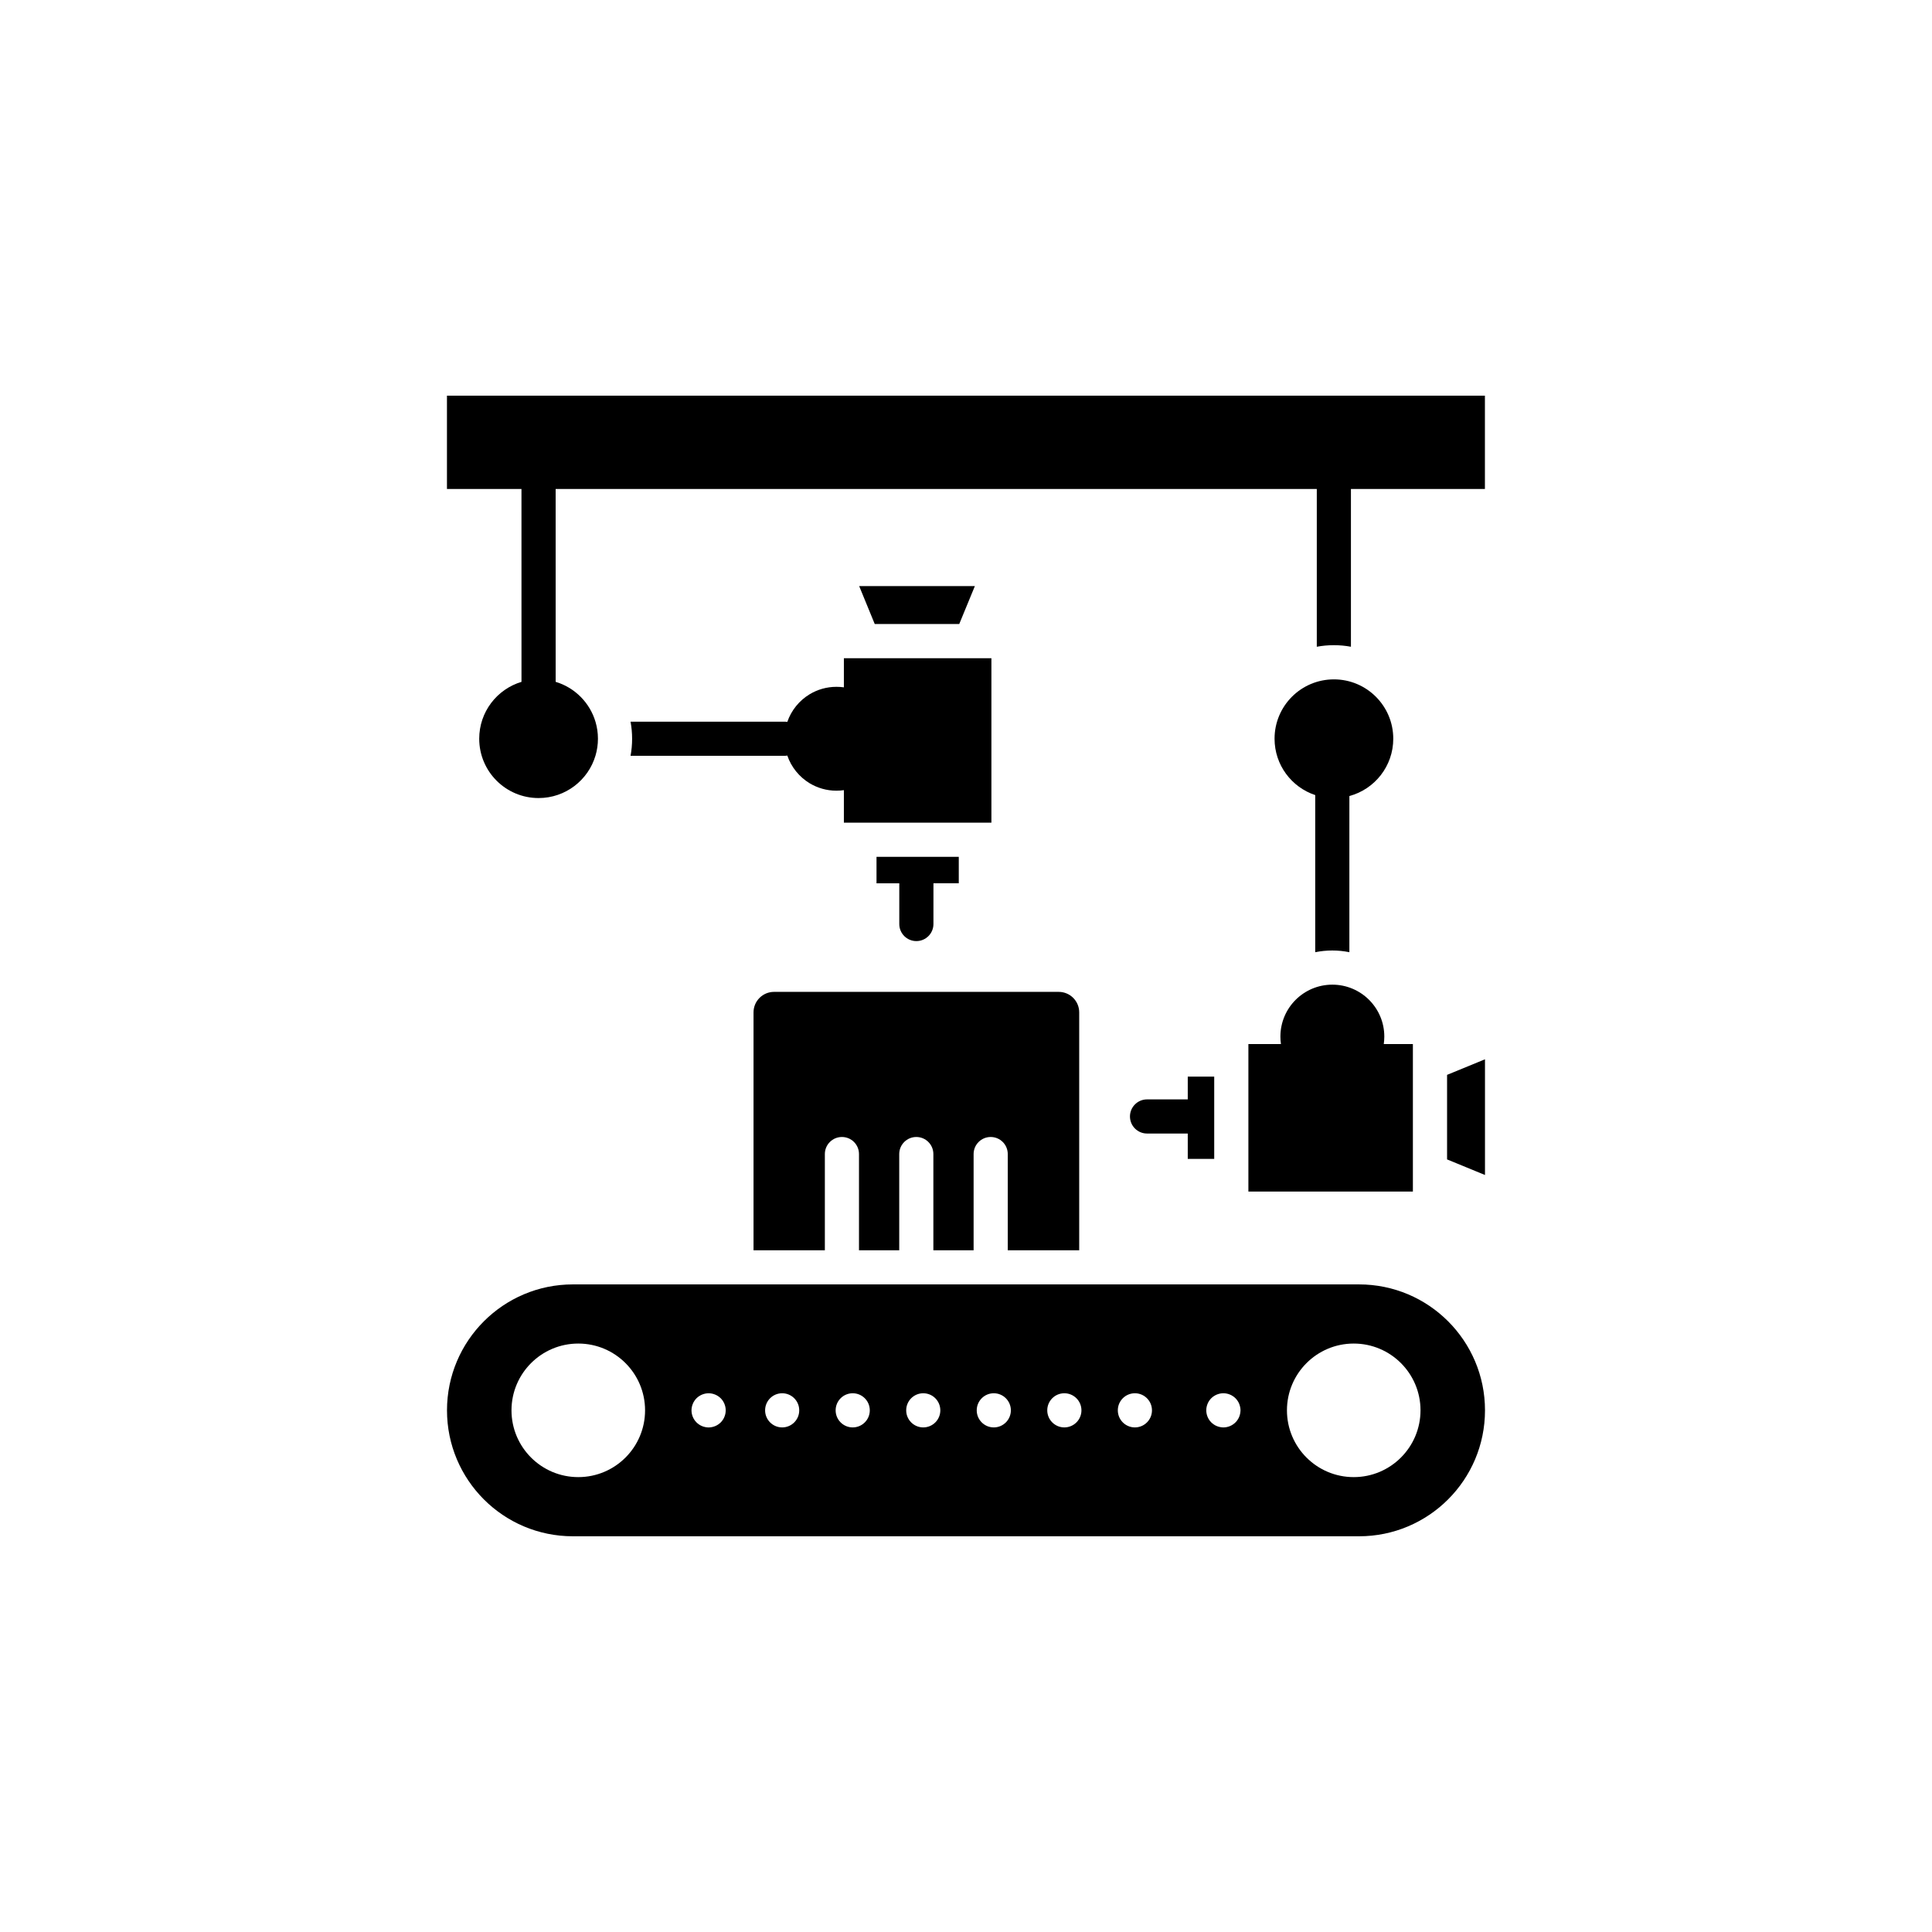 <?xml version="1.0" encoding="UTF-8"?>
<!-- Uploaded to: SVG Repo, www.svgrepo.com, Generator: SVG Repo Mixer Tools -->
<svg fill="#000000" width="800px" height="800px" version="1.1" viewBox="144 144 512 512" xmlns="http://www.w3.org/2000/svg">
 <g>
  <path d="m504.16 484.38h-208.33c-18.426 0-33.371 14.941-33.371 33.379 0 9.215 3.738 17.559 9.773 23.602 6.035 6.035 14.379 9.77 23.598 9.77h208.33c18.426 0 33.379-14.941 33.379-33.371 0-9.219-3.738-17.559-9.777-23.602-6.047-6.047-14.391-9.777-23.605-9.777zm-206.91 51.07c-9.77 0-17.699-7.918-17.699-17.695 0-9.773 7.926-17.699 17.699-17.699 9.773 0 17.699 7.918 17.699 17.699 0 9.77-7.926 17.695-17.699 17.695zm38.984-16.809c-0.059 0.289-0.145 0.562-0.262 0.848-0.109 0.273-0.25 0.535-0.414 0.777-0.168 0.25-0.352 0.484-0.559 0.691-0.211 0.207-0.449 0.398-0.695 0.562-0.246 0.16-0.504 0.309-0.781 0.414-0.273 0.109-0.555 0.203-0.848 0.258-0.293 0.059-0.59 0.098-0.883 0.098-0.297 0-0.594-0.035-0.887-0.098-0.293-0.055-0.574-0.141-0.848-0.258-0.273-0.105-0.535-0.25-0.781-0.414-0.246-0.168-0.48-0.359-0.691-0.562-0.848-0.848-1.328-2.012-1.328-3.199 0-0.301 0.031-0.594 0.09-0.887 0.059-0.297 0.145-0.574 0.262-0.852 0.109-0.273 0.25-0.535 0.418-0.781 0.16-0.246 0.348-0.48 0.559-0.684 0.211-0.207 0.441-0.402 0.691-0.559 0.246-0.16 0.516-0.309 0.781-0.418 0.266-0.109 0.555-0.195 0.848-0.258 0.586-0.117 1.184-0.121 1.77 0 0.293 0.059 0.574 0.141 0.848 0.258 0.281 0.109 0.535 0.258 0.781 0.418 0.246 0.156 0.484 0.352 0.695 0.559 0.207 0.207 0.395 0.438 0.559 0.684 0.16 0.246 0.301 0.516 0.414 0.781 0.109 0.277 0.203 0.555 0.262 0.852 0.059 0.293 0.086 0.586 0.086 0.887-0.004 0.293-0.031 0.59-0.086 0.883zm15.051 3.637c-2.504 0-4.523-2.031-4.523-4.523 0-2.504 2.019-4.527 4.523-4.527 2.5 0 4.519 2.023 4.519 4.527 0.004 2.496-2.023 4.523-4.519 4.523zm18.691 0c-2.5 0-4.523-2.031-4.523-4.523 0-2.504 2.023-4.527 4.523-4.527 2.504 0 4.527 2.023 4.527 4.527 0 2.496-2.023 4.523-4.527 4.523zm18.695 0c-2.5 0-4.519-2.031-4.519-4.523 0-2.504 2.019-4.527 4.519-4.527s4.523 2.023 4.523 4.527c0 2.496-2.023 4.523-4.523 4.523zm18.695 0c-2.504 0-4.523-2.031-4.523-4.523 0-2.504 2.019-4.527 4.523-4.527 2.492 0 4.523 2.023 4.523 4.527 0 2.496-2.027 4.523-4.523 4.523zm18.691 0c-2.492 0-4.523-2.031-4.523-4.523 0-2.504 2.031-4.527 4.523-4.527 2.504 0 4.535 2.023 4.535 4.527 0 2.496-2.031 4.523-4.535 4.523zm18.703 0c-2.504 0-4.527-2.031-4.527-4.523 0-2.504 2.023-4.527 4.527-4.527 2.5 0 4.523 2.023 4.523 4.527 0 2.496-2.027 4.523-4.523 4.523zm27.887-3.637c-0.059 0.289-0.145 0.562-0.258 0.848-0.117 0.273-0.258 0.535-0.422 0.781-0.16 0.246-0.348 0.48-0.559 0.684-0.84 0.84-2.004 1.328-3.203 1.328-0.293 0-0.59-0.035-0.883-0.098-0.293-0.055-0.574-0.141-0.848-0.258-0.281-0.105-0.535-0.25-0.781-0.414-0.25-0.168-0.48-0.359-0.695-0.562-0.84-0.84-1.324-2.012-1.324-3.199s0.484-2.363 1.324-3.203c0.215-0.207 0.441-0.402 0.695-0.559 0.246-0.16 0.504-0.309 0.781-0.418 0.273-0.109 0.555-0.195 0.848-0.258 0.586-0.117 1.184-0.117 1.77 0 0.293 0.059 0.574 0.141 0.848 0.258 0.277 0.109 0.539 0.258 0.781 0.418 0.246 0.156 0.484 0.352 0.691 0.559 0.211 0.207 0.398 0.438 0.559 0.684 0.168 0.246 0.309 0.516 0.422 0.781 0.105 0.277 0.195 0.555 0.258 0.852 0.059 0.293 0.098 0.586 0.098 0.887-0.008 0.301-0.043 0.598-0.102 0.891zm30.102 16.809c-9.77 0-17.695-7.918-17.695-17.695 0-9.773 7.918-17.699 17.695-17.699 9.773 0 17.699 7.918 17.699 17.699-0.008 9.77-7.926 17.695-17.699 17.695z"/>
  <path d="m351.91 344.3c0.25 0 0.5-0.031 0.734-0.07 1.059 3.094 3.184 5.688 5.934 7.352 2.07 1.238 4.492 1.961 7.082 1.961 0.664 0 1.336-0.051 1.977-0.141v8.621h39.094v-43.594h-39.094v7.719c-0.641-0.09-1.309-0.133-1.977-0.133-2.594 0-5.012 0.719-7.082 1.961-2.75 1.656-4.875 4.254-5.934 7.34-0.242-0.039-0.488-0.066-0.734-0.066h-40.809c0.273 1.465 0.414 2.984 0.414 4.523 0 1.551-0.141 3.059-0.414 4.527z"/>
  <path d="m282.2 324.7c-6.481 1.941-11.203 7.945-11.203 15.062 0 8.695 7.039 15.73 15.73 15.73 7.144 0 13.164-4.746 15.086-11.25 0.422-1.414 0.648-2.922 0.648-4.481 0-1.551-0.227-3.059-0.648-4.473-1.5-5.074-5.492-9.074-10.555-10.594l-0.004-51.113h201.71v41.812c1.465-0.273 2.984-0.414 4.523-0.414 1.543 0 3.059 0.141 4.523 0.414v-41.812h35.508v-24.723l-275.07 0.004v24.723h19.746z"/>
  <path d="m398.09 371.07h-21.805v7.012h6.035v10.793c0 2.5 2.023 4.523 4.527 4.523 2.5 0 4.523-2.023 4.523-4.523l0.004-10.797h6.711v-7.008z"/>
  <path d="m402.35 299.32h-30.66l4.121 10.043h22.402z"/>
  <path d="m497.5 324.04c-8.695 0-15.73 7.039-15.73 15.73 0 6.961 4.516 12.863 10.777 14.934v41.641c1.461-0.297 2.977-0.453 4.527-0.453s3.062 0.156 4.523 0.453v-32.133l0.004-9.254c6.695-1.805 11.629-7.914 11.629-15.191 0-8.688-7.043-15.727-15.73-15.727z"/>
  <path d="m518.43 420.68v39.094h-43.594v-39.094h8.625c-0.098-0.645-0.141-1.309-0.141-1.977 0-7.602 6.16-13.758 13.766-13.758 7.602 0 13.77 6.16 13.77 13.758 0 0.664-0.055 1.328-0.141 1.977z"/>
  <path d="m465.78 451.12v-21.805h-7.012v6.035h-10.793c-2.492 0-4.523 2.031-4.523 4.523 0 2.504 2.031 4.523 4.523 4.523h10.793v6.715l7.012 0.004z"/>
  <path d="m527.49 428.85v22.406l10.047 4.129v-30.66z"/>
  <path d="m430 475.33v-63.047c0-2.992-2.43-5.426-5.43-5.426h-75.438c-3.004 0-5.438 2.434-5.438 5.426v63.051h18.902v-25.496c0-2.504 2.031-4.523 4.523-4.523 2.504 0 4.523 2.019 4.523 4.523v25.496h10.664v-25.496c0-2.504 2.031-4.523 4.523-4.523 2.504 0 4.523 2.019 4.523 4.523v25.496h10.664v-25.496c0-2.504 2.031-4.523 4.523-4.523 2.504 0 4.527 2.019 4.527 4.523v25.496h18.93z"/>
 </g>
</svg>